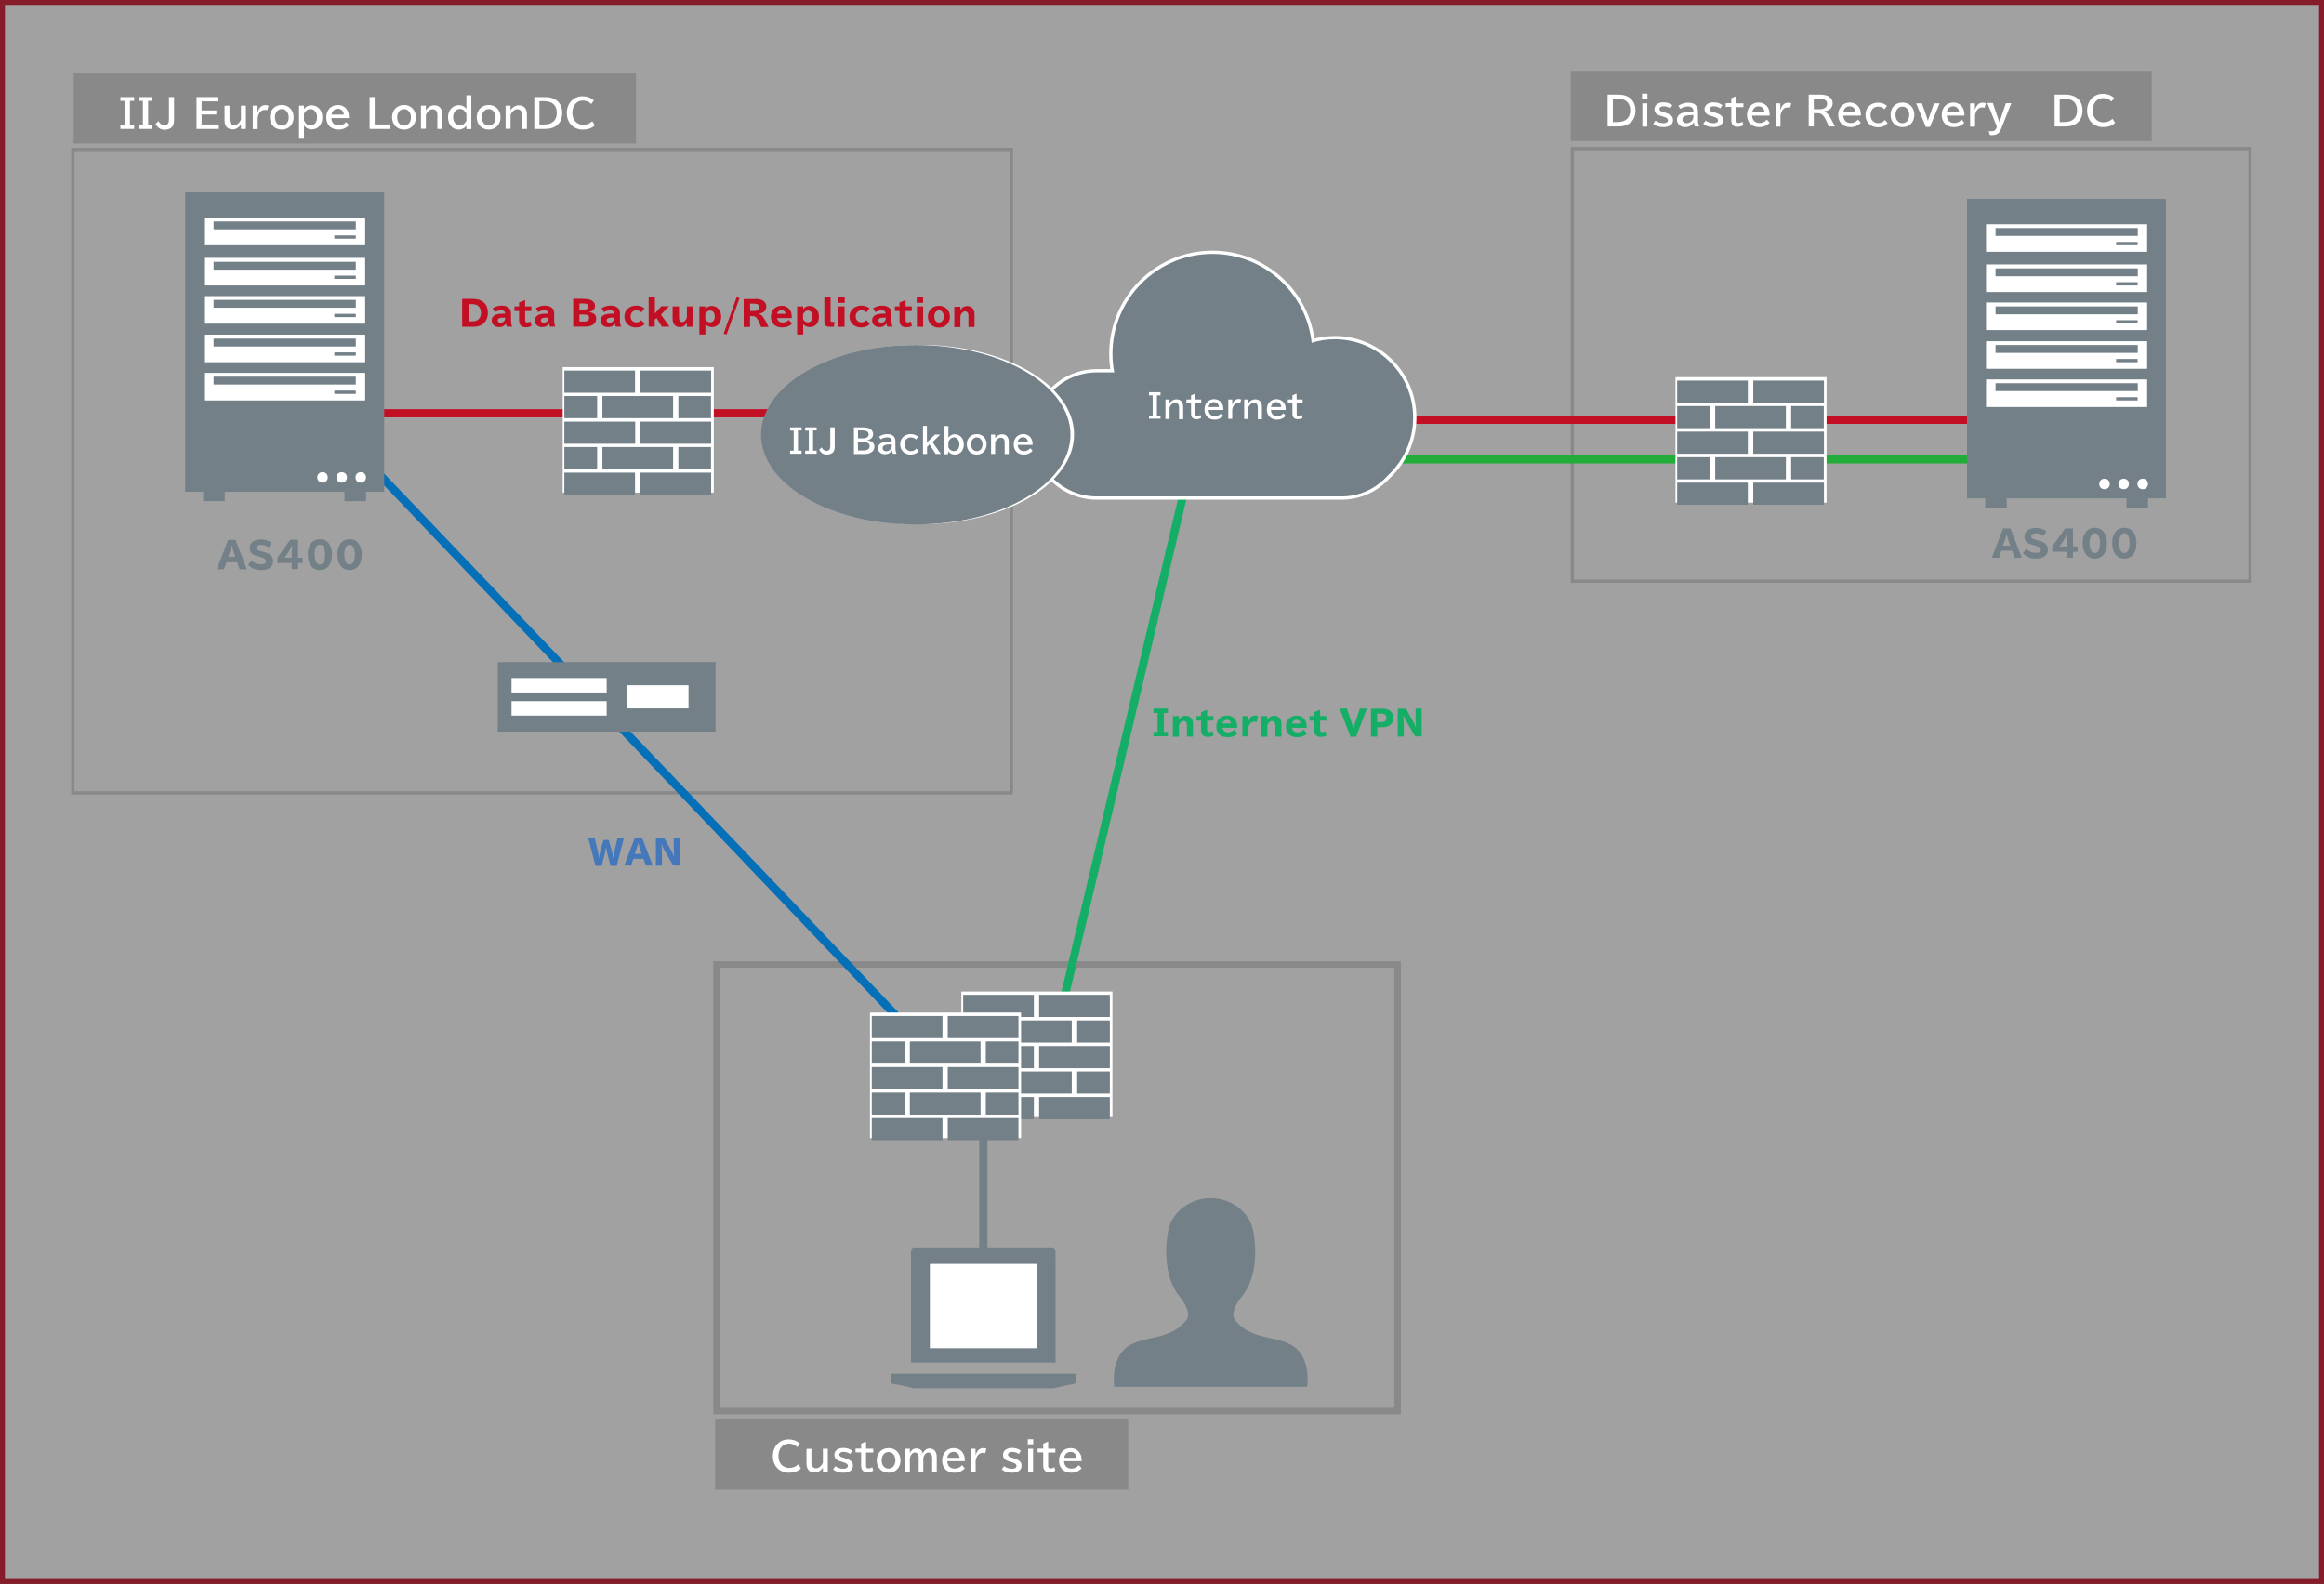 <?xml version="1.0" encoding="utf-8"?>
<!-- Generator: Adobe Illustrator 26.0.3, SVG Export Plug-In . SVG Version: 6.00 Build 0)  -->
<svg version="1.1" id="レイヤー_1" xmlns="http://www.w3.org/2000/svg" xmlns:xlink="http://www.w3.org/1999/xlink" x="0px"
	 y="0px" viewBox="0 0 1416.6 965.5" style="enable-background:new 0 0 1416.6 965.5;" xml:space="preserve">
<rect x="0" y="0" width="1416.6" height="965.5" fill="#333333" stroke="none"/>
<style type="text/css">
	.st0{opacity:0.54;}
	.st1{fill:#FFFFFF;}
	.st2{fill:#CD0821;}
	.st3{fill:#738088;}
	.st4{fill:#898989;}
	.st5{fill:none;stroke:#738088;stroke-width:5;stroke-miterlimit:10;}
	.st6{fill:none;stroke:#056FB8;stroke-width:5;stroke-miterlimit:10;}
	.st7{fill:none;stroke:#C30F23;stroke-width:5;stroke-miterlimit:10;}
	.st8{fill:none;stroke:#15AE67;stroke-width:5;stroke-miterlimit:10;}
	.st9{fill:none;stroke:#22AC39;stroke-width:5;stroke-miterlimit:10;}
	.st10{fill:#738088;stroke:#738088;stroke-miterlimit:10;}
	.st11{fill:#FFFFFF;stroke:#FFFFFF;stroke-miterlimit:10;}
	.st12{fill:#FFFFFF;stroke:#FFFFFF;stroke-width:5;}
	.st13{fill:#738088;stroke:#738088;}
	.st14{fill-rule:evenodd;clip-rule:evenodd;fill:#738088;}
	.st15{fill:#15AE67;}
	.st16{fill:#C30F23;}
	.st17{fill:#4577BB;}
</style>
<g id="Layer_3">
	<g class="st0">
		<rect x="1.5" y="1.5" class="st1" width="1413.6" height="962.5"/>
		<path class="st2" d="M1413.6,3v959.5H3V3H1413.6 M1416.6,0H0v965.5h1416.6V0L1416.6,0z"/>
	</g>
	<g>
		<path class="st3" d="M1225.5,322.1l6.9,17.9h-4.4l-1.5-4.3h-6.5l-1.5,4.3h-4.4l6.9-17.9H1225.5z M1223.9,328.3
			c-0.2-0.7-0.5-1.9-0.7-2.6h-0.1c-0.2,0.8-0.4,1.8-0.7,2.6l-1.5,4.3h4.4L1223.9,328.3z"/>
		<path class="st3" d="M1235.2,334.5c1.5,1.7,3.4,2.5,5.7,2.5c1,0,1.9-0.2,2.3-0.4c0.5-0.4,0.8-0.9,0.8-1.4c0-1.2-0.8-1.9-3.1-2.5
			l-1.6-0.5c-1.9-0.5-2.9-0.9-3.6-1.5c-1.1-0.8-1.7-2-1.7-3.5c0-3.4,2.6-5.4,7-5.4c2.3,0,4.6,0.7,6.4,2.1l-1.8,2.8
			c-1.4-1.1-2.8-1.6-4.6-1.6c-1.8,0-2.9,0.7-2.9,1.8c0,1.1,0.6,1.6,3.1,2.2l1.8,0.5c1.9,0.5,2.9,1,3.9,2s1.4,2,1.4,3.5
			c0,1.9-1.1,3.7-2.8,4.5c-1.1,0.6-2.7,0.9-4.8,0.9c-3.1,0-5.7-1.1-7.6-3.2L1235.2,334.5z"/>
		<path class="st3" d="M1263.6,322.1v11h2.8v3.2h-2.8v3.7h-3.9v-3.7h-8.7v-3.2l7.8-11H1263.6z M1259.8,329.9c0-0.9,0.1-3.2,0.2-4.3
			h-0.1c-0.6,1.3-1.5,3.1-2.1,4l-2.4,3.5h4.3L1259.8,329.9L1259.8,329.9z"/>
		<path class="st3" d="M1284.3,331.1c0,5.8-2.8,9.4-7.4,9.4s-7.4-3.6-7.4-9.4s2.8-9.4,7.4-9.4S1284.3,325.4,1284.3,331.1z
			 M1273.7,331.1c0,3.7,1.2,6,3.2,6s3.2-2.3,3.2-6s-1.2-6.1-3.2-6.1C1274.9,325.1,1273.7,327.4,1273.7,331.1z"/>
		<path class="st3" d="M1302.3,331.1c0,5.8-2.8,9.4-7.4,9.4s-7.4-3.6-7.4-9.4s2.8-9.4,7.4-9.4S1302.3,325.4,1302.3,331.1z
			 M1291.7,331.1c0,3.7,1.2,6,3.2,6s3.2-2.3,3.2-6s-1.2-6.1-3.2-6.1C1293,325.1,1291.7,327.4,1291.7,331.1z"/>
	</g>
	<g>
		<path class="st4" d="M615.5,92.1v390.2H45.4V92.1H615.5 M617.5,90.1h-2H45.4h-2v2v390.2v2h2h570.1h2v-2V92.1V90.1L617.5,90.1z"/>
	</g>
	<rect x="44.9" y="44.7" class="st4" width="342.8" height="42.8"/>
	<g>
		<path class="st4" d="M1370.5,91.6v261.7H959.4V91.6H1370.5 M1372.5,89.6h-2H959.4h-2v2v261.7v2h2h411.1h2v-2V91.6V89.6
			L1372.5,89.6z"/>
	</g>
	<g>
		<path class="st4" d="M849.9,589.9v268.2H438.8V589.9H849.9 M853.9,585.9h-4H438.8h-4v4v268.2v4h4h411.1h4v-4V589.9V585.9
			L853.9,585.9z"/>
	</g>
</g>
<g id="Layer_2">
	<line class="st5" x1="599.4" y1="686.3" x2="599.4" y2="763.3"/>
	<line class="st6" x1="179" y1="234.5" x2="557.8" y2="631.3"/>
	<line class="st7" x1="232.5" y1="251.9" x2="489" y2="251.9"/>
	<line class="st7" x1="819" y1="255.9" x2="1038.9" y2="255.9"/>
	<line class="st7" x1="1104" y1="255.9" x2="1205.9" y2="255.9"/>
	<line class="st8" x1="724.8" y1="286.5" x2="647.4" y2="613.9"/>
	<line class="st9" x1="838.8" y1="280" x2="1032.5" y2="280"/>
	<line class="st9" x1="1099.7" y1="280" x2="1201.7" y2="280"/>
</g>
<g id="Layer_1">
	<g>
		<rect x="1199.5" y="121.8" class="st10" width="120.3" height="181.5"/>
		<rect x="1210.6" y="136.7" class="st1" width="98.2" height="16.8"/>
		<rect x="1216.4" y="139" class="st3" width="86.7" height="4.8"/>
		<rect x="1289.9" y="147.5" class="st3" width="13.1" height="2"/>
		<rect x="1210.6" y="161.2" class="st1" width="98.2" height="16.8"/>
		<rect x="1216.4" y="163.6" class="st3" width="86.7" height="4.8"/>
		<rect x="1289.9" y="172" class="st3" width="13.1" height="2"/>
		<rect x="1210.6" y="184.4" class="st1" width="98.2" height="16.8"/>
		<rect x="1216.4" y="186.8" class="st3" width="86.7" height="4.8"/>
		<rect x="1289.9" y="195.2" class="st3" width="13.1" height="2"/>
		<rect x="1210.6" y="208" class="st1" width="98.2" height="16.8"/>
		<rect x="1216.4" y="210.3" class="st3" width="86.7" height="4.8"/>
		<rect x="1289.9" y="218.8" class="st3" width="13.1" height="2"/>
		<rect x="1210.6" y="231.3" class="st1" width="98.2" height="16.8"/>
		<rect x="1216.4" y="233.6" class="st3" width="86.7" height="4.8"/>
		<rect x="1289.9" y="242.1" class="st3" width="13.1" height="2"/>
		<g>
			<circle class="st11" cx="1282.8" cy="295" r="2.7"/>
			<circle class="st11" cx="1294.5" cy="295" r="2.7"/>
			<circle class="st11" cx="1306.1" cy="295" r="2.7"/>
		</g>
		<rect x="1210.6" y="303.3" class="st10" width="12.1" height="5.6"/>
		<rect x="1296.7" y="303.3" class="st10" width="12.1" height="5.6"/>
	</g>
	<g>
		<rect x="378.9" y="413.9" class="st11" width="45.6" height="22.3"/>
		<g>
			<path class="st3" d="M303.4,403.6V446h132.8v-42.4H303.4z M419.7,431.8H382v-14.1h37.7V431.8z"/>
			<rect x="311.8" y="413.3" class="st1" width="58" height="8.8"/>
			<rect x="311.8" y="427.4" class="st1" width="58" height="8.8"/>
		</g>
	</g>
	<path class="st12" d="M860.9,254.6c0-26.2-21.2-47.3-47.3-47.3c-5.1,0-9.9,0.8-14.5,2.3c-3-30.5-28.7-54.3-60.1-54.3
		c-33.3,0-60.4,27-60.4,60.4c0,4,0.4,8,1.2,11.8h-11.2c-20.6,0-37.3,16.7-37.3,37.3s16.7,37.3,37.3,37.3h149.1
		c11,0,20.8-4.8,27.6-12.3C854.9,280.9,860.9,268.5,860.9,254.6z"/>
	<path class="st13" d="M860.9,254.6c0-26.2-21.2-47.3-47.3-47.3c-5.1,0-9.9,0.8-14.5,2.3c-3-30.5-28.7-54.3-60.1-54.3
		c-33.3,0-60.4,27-60.4,60.4c0,4,0.4,8,1.2,11.8h-11.2c-20.6,0-37.3,16.7-37.3,37.3s16.7,37.3,37.3,37.3h149.1
		c11,0,20.8-4.8,27.6-12.3C854.9,280.9,860.9,268.5,860.9,254.6z"/>
	<ellipse class="st1" cx="560.4" cy="264.9" rx="94.3" ry="54.7"/>
	<ellipse class="st3" cx="558.2" cy="265" rx="94.3" ry="54.7"/>
	<g>
		<rect x="560.9" y="768.2" class="st1" width="78.7" height="56.2"/>
		<g>
			<path class="st3" d="M655.8,842.8v-5.5H542.9v5.5c0,0,0,0.9,5.4,1.4l8.6,2h85.4l8.6-2C656.3,843.6,655.8,842.8,655.8,842.8z"/>
			<path class="st3" d="M643.4,763c0-1.2-0.9-2.1-2.1-2.1h-83.9c-1.2,0-2.1,0.9-2.1,2.1v67.5h88.1V763z M631.8,821.8h-65v-51.4h65
				V821.8z"/>
		</g>
	</g>
	<path class="st14" d="M788.9,821c-10.4-7.4-26.4-3.5-36.3-16.7c0,0-3.7-4.2,4.6-14.3c8.3-10.2,9-26.4,6.9-38.9
		s-13.9-20.8-26.1-20.8c-12.3,0-24.1,8.3-26.1,20.8c-2.1,12.5-1.4,28.7,6.9,38.9c8.3,10.2,4.6,14.3,4.6,14.3
		c-9.9,13.2-25.9,9.3-36.3,16.7c-10.4,7.4-7.9,24.3-7.9,24.3H738h58.8C796.8,845.2,799.3,828.4,788.9,821z"/>
	<g>
		<rect x="586" y="604.4" class="st1" width="92.1" height="76.5"/>
		<g>
			<rect x="610.2" y="622" class="st3" width="43.1" height="13.5"/>
			<rect x="610.2" y="653.1" class="st3" width="43.1" height="13.5"/>
			<polygon class="st3" points="630.2,651.1 630.2,637.6 587.1,637.6 587.1,637.6 587.1,651.1 587.1,651.1 			"/>
			<rect x="633.4" y="637.6" class="st3" width="43.1" height="13.5"/>
			<rect x="656.6" y="622" class="st3" width="19.9" height="13.5"/>
			<rect x="633.4" y="606.4" class="st3" width="43.1" height="13.5"/>
			<rect x="587.1" y="622" class="st3" width="20" height="13.5"/>
			<rect x="587.1" y="606.4" class="st3" width="43.1" height="13.5"/>
			<rect x="587.1" y="653.1" class="st3" width="20" height="13.5"/>
			<rect x="587.1" y="668.7" class="st3" width="43.1" height="13.5"/>
			<rect x="656.6" y="653.1" class="st3" width="19.9" height="13.5"/>
			<rect x="633.4" y="668.7" class="st3" width="43.1" height="13.5"/>
		</g>
	</g>
	<g>
		<path class="st1" d="M488.6,260.5v1.9h-2.2v12.3h2.2v1.9h-7v-1.9h2.2v-12.2h-2.2v-2H488.6z"/>
		<path class="st1" d="M497.8,260.5v1.9h-2.2v12.3h2.2v1.9h-7v-1.9h2.2v-12.2h-2.2v-2H497.8z"/>
		<path class="st1" d="M508.8,260.5v11.6c0,1.6-0.3,2.7-0.9,3.5c-0.8,0.9-2.2,1.5-3.9,1.5c-2.1,0-3.6-1-4.7-2.9l1.5-1.5
			c0.6,1.3,1.8,2.1,2.9,2.1c1.7,0,2.4-0.8,2.4-2.9v-11.4H508.8z"/>
		<path class="st1" d="M526,260.5c1.3,0,2.6,0.2,3.5,0.5c1.7,0.6,2.7,2,2.7,3.6c0,2-1.2,3.2-3.4,3.7v0.1c2.7,0.4,4.2,1.7,4.2,3.9
			c0,2.8-2.4,4.5-6.3,4.5h-6.2v-16.3H526z M523,267.2h2.8c2.4,0,3.7-0.9,3.7-2.4c0-1.6-1.3-2.4-3.6-2.4H523V267.2z M523,274.6h3.3
			c1,0,1.8-0.2,2.4-0.4c0.8-0.4,1.4-1.3,1.4-2.2c0-1.1-0.4-1.7-1.6-2.2c-0.6-0.3-1.7-0.5-2.7-0.5h-2.9L523,274.6L523,274.6z"/>
		<path class="st1" d="M543.6,268.9c0-1.5-1-2.3-2.8-2.3c-1.5,0-2.7,0.4-3.9,1.2l-1.1-1.6c1.4-1,3.2-1.6,5-1.6c3.3,0,5,1.6,5,4.6
			v3.9c0,1.4,0.3,2.8,0.7,3.5h-2.2c-0.2-0.4-0.4-1.2-0.6-2h-0.1c-0.3,0.6-1,1.2-1.7,1.7c-0.7,0.4-1.6,0.6-2.6,0.6
			c-2.4,0-4.1-1.6-4.1-3.7c0-2.6,2.3-4,6.6-4h1.6v-0.3H543.6z M542.6,270.9c-3.2,0-4.6,0.7-4.6,2.3c0,1.1,0.9,1.9,2.2,1.9
			c1.8,0,3.4-1.5,3.4-3.1v-1L542.6,270.9L542.6,270.9z"/>
		<path class="st1" d="M560,274.9c-1.1,1.5-2.8,2.2-5,2.2c-3.7,0-6.3-2.6-6.3-6.3c0-3.6,2.7-6.2,6.3-6.2c1.8,0,3.4,0.5,4.6,1.6
			l-1.2,1.7c-1-0.9-2-1.3-3.3-1.3c-2.2,0-3.7,1.7-3.7,4.2c0,2.4,1.6,4.2,3.8,4.2c1.5,0,2.5-0.5,3.4-1.6L560,274.9z"/>
		<path class="st1" d="M565,259.6v10.1l4.9-4.8h3.2l-4.7,4.6l5.1,7.2h-3.2l-3.7-5.8l-1.5,1.5v4.3h-2.5v-17.1L565,259.6L565,259.6z"
			/>
		<path class="st1" d="M578.1,259.6v7.3c0.8-1.4,2.3-2.2,3.9-2.2c3.2,0,5.5,2.6,5.5,6.2c0,3.7-2.2,6.2-5.5,6.2c-1.6,0-3-0.7-4-1.9
			l-0.2,1.7h-2.1v-17.2h2.4V259.6z M578.1,272.8c0.8,1.4,2,2.2,3.3,2.2c2.1,0,3.4-1.6,3.4-4.2c0-2.5-1.4-4.2-3.4-4.2
			c-1.3,0-2.5,0.9-3.3,2.6V272.8z"/>
		<path class="st1" d="M601.4,270.8c0,3.7-2.5,6.3-6,6.3c-3.6,0-6.1-2.6-6.1-6.3c0-3.6,2.5-6.2,6.1-6.2
			C598.9,264.6,601.4,267.2,601.4,270.8z M591.9,270.8c0,2.5,1.4,4.2,3.5,4.2s3.5-1.7,3.5-4.2c0-2.4-1.5-4.2-3.5-4.2
			S591.9,268.4,591.9,270.8z"/>
		<path class="st1" d="M606.6,267.1c1-1.5,2.5-2.4,4.2-2.4c2.6,0,4.1,1.7,4.1,4.7v7.4h-2.5v-7c0-2-0.8-3-2.4-3
			c-1.4,0-2.8,1.2-3.4,2.9v7h-2.5v-11.8h2.5L606.6,267.1L606.6,267.1z"/>
		<path class="st1" d="M620.4,271.2c0.1,2.4,1.5,3.8,3.8,3.8c1.5,0,2.8-0.6,3.8-1.8l1.4,1.6c-1.4,1.5-3.1,2.3-5.3,2.3
			c-3.7,0-6.2-2.4-6.2-6.2s2.4-6.3,5.9-6.3c3.3,0,5.6,2.5,5.6,5.9v0.7H620.4z M626.6,269.5c-0.1-1.8-1.3-3-3.1-3
			c-1.6,0-2.9,1.2-3.2,3H626.6z"/>
	</g>
	<g>
		<path class="st1" d="M707.4,239.1v1.9h-2.2v12.3h2.2v1.9h-7v-1.9h2.2V241h-2.2v-1.9L707.4,239.1L707.4,239.1z"/>
		<path class="st1" d="M712.9,245.8c1-1.5,2.5-2.4,4.2-2.4c2.6,0,4.1,1.7,4.1,4.7v7.4h-2.5v-7c0-2-0.8-3-2.4-3
			c-1.4,0-2.8,1.2-3.4,2.9v7h-2.5v-11.9h2.5L712.9,245.8L712.9,245.8z"/>
		<path class="st1" d="M728.6,243.5h3.6v1.9h-3.6v6.4c0,0.6,0,1,0.1,1.2c0.2,0.4,0.6,0.6,1,0.6c0.6,0,1.4-0.2,2-0.7l0.5,1.8
			c-0.8,0.6-1.9,0.8-3.1,0.8c-2,0-3.1-1.2-3.1-3.4v-6.6h-2.8v-2h2.8V241l2.5-1.1L728.6,243.5L728.6,243.5z"/>
		<path class="st1" d="M736.7,249.9c0.1,2.4,1.5,3.8,3.8,3.8c1.5,0,2.8-0.6,3.8-1.8l1.4,1.6c-1.4,1.5-3.1,2.3-5.3,2.3
			c-3.7,0-6.2-2.4-6.2-6.2c0-3.7,2.4-6.3,5.9-6.3c3.3,0,5.6,2.5,5.6,5.9v0.7L736.7,249.9L736.7,249.9z M743,248.1
			c-0.1-1.8-1.3-3-3.1-3c-1.6,0-2.9,1.2-3.2,3H743z"/>
		<path class="st1" d="M751.1,246.8c0.7-2.4,2-3.6,3.9-3.6c0.6,0,1.1,0.1,1.6,0.3l-0.7,2.3c-0.4-0.1-0.7-0.2-1.2-0.2
			c-1.8,0-3.2,1.5-3.6,4v5.7h-2.4v-11.8h2.4V246.8L751.1,246.8z"/>
		<path class="st1" d="M760.9,245.8c1-1.5,2.5-2.4,4.2-2.4c2.6,0,4.1,1.7,4.1,4.7v7.4h-2.5v-7c0-2-0.8-3-2.4-3
			c-1.4,0-2.8,1.2-3.4,2.9v7h-2.5v-11.9h2.5L760.9,245.8L760.9,245.8z"/>
		<path class="st1" d="M774.7,249.9c0.1,2.4,1.5,3.8,3.8,3.8c1.5,0,2.8-0.6,3.8-1.8l1.4,1.6c-1.4,1.5-3.1,2.3-5.3,2.3
			c-3.7,0-6.2-2.4-6.2-6.2c0-3.7,2.4-6.3,5.9-6.3c3.3,0,5.6,2.5,5.6,5.9v0.7L774.7,249.9L774.7,249.9z M781,248.1
			c-0.1-1.8-1.3-3-3.1-3c-1.6,0-2.9,1.2-3.2,3H781z"/>
		<path class="st1" d="M790.4,243.5h3.6v1.9h-3.6v6.4c0,0.6,0,1,0.1,1.2c0.2,0.4,0.6,0.6,1,0.6c0.6,0,1.4-0.2,2-0.7l0.5,1.8
			c-0.8,0.6-1.9,0.8-3.1,0.8c-2,0-3.1-1.2-3.1-3.4v-6.6H785v-2h2.8V241l2.5-1.1L790.4,243.5L790.4,243.5z"/>
	</g>
	<g>
		<path class="st3" d="M143.6,329.1l6.9,17.9h-4.4l-1.5-4.3h-6.5l-1.5,4.3h-4.4l6.9-17.9H143.6z M142.1,335.2
			c-0.2-0.7-0.5-1.9-0.7-2.6h-0.1c-0.2,0.8-0.4,1.8-0.7,2.6l-1.5,4.3h4.4L142.1,335.2z"/>
		<path class="st3" d="M153.4,341.5c1.5,1.7,3.4,2.5,5.7,2.5c1,0,1.9-0.2,2.3-0.4c0.5-0.4,0.8-0.9,0.8-1.4c0-1.2-0.8-1.9-3.1-2.5
			l-1.6-0.5c-1.9-0.5-2.9-0.9-3.6-1.5c-1.1-0.8-1.7-2-1.7-3.5c0-3.4,2.6-5.4,7-5.4c2.3,0,4.6,0.7,6.4,2.1l-1.8,2.8
			c-1.4-1.1-2.8-1.6-4.6-1.6s-2.9,0.7-2.9,1.8c0,1.1,0.6,1.6,3.1,2.2l1.8,0.5c1.9,0.5,2.9,1,3.9,2s1.4,2,1.4,3.5
			c0,1.9-1.1,3.7-2.8,4.5c-1.1,0.6-2.7,0.9-4.8,0.9c-3.1,0-5.7-1.1-7.6-3.2L153.4,341.5z"/>
		<path class="st3" d="M181.7,329v11h2.8v3.2h-2.8v3.7h-3.9v-3.7h-8.7V340l7.8-11H181.7z M177.9,336.8c0-0.9,0.1-3.2,0.2-4.3H178
			c-0.6,1.3-1.5,3.1-2.1,4l-2.4,3.5h4.3v-3.2H177.9z"/>
		<path class="st3" d="M202.4,338.1c0,5.8-2.8,9.4-7.4,9.4s-7.4-3.6-7.4-9.4s2.8-9.4,7.4-9.4C199.6,328.7,202.4,332.3,202.4,338.1z
			 M191.8,338.1c0,3.7,1.2,6,3.2,6s3.2-2.3,3.2-6S197,332,195,332S191.8,334.3,191.8,338.1z"/>
		<path class="st3" d="M220.5,338.1c0,5.8-2.8,9.4-7.4,9.4s-7.4-3.6-7.4-9.4s2.8-9.4,7.4-9.4S220.5,332.3,220.5,338.1z M209.9,338.1
			c0,3.7,1.2,6,3.2,6s3.2-2.3,3.2-6s-1.2-6.1-3.2-6.1C211.1,332,209.9,334.3,209.9,338.1z"/>
	</g>
	<g>
		<rect x="530.3" y="617.2" class="st1" width="92.1" height="76.5"/>
		<g>
			<rect x="554.6" y="634.8" class="st3" width="43.1" height="13.5"/>
			<rect x="554.6" y="666" class="st3" width="43.1" height="13.5"/>
			<polygon class="st3" points="574.5,663.9 574.5,650.4 531.4,650.4 531.4,650.4 531.4,663.9 531.4,663.9 			"/>
			<rect x="577.7" y="650.4" class="st3" width="43.1" height="13.5"/>
			<rect x="600.9" y="634.8" class="st3" width="19.9" height="13.5"/>
			<rect x="577.7" y="619.3" class="st3" width="43.1" height="13.5"/>
			<rect x="531.4" y="634.8" class="st3" width="20" height="13.5"/>
			<rect x="531.4" y="619.3" class="st3" width="43.1" height="13.5"/>
			<rect x="531.4" y="666" class="st3" width="20" height="13.5"/>
			<rect x="531.4" y="681.5" class="st3" width="43.1" height="13.5"/>
			<rect x="600.9" y="666" class="st3" width="19.9" height="13.5"/>
			<rect x="577.7" y="681.5" class="st3" width="43.1" height="13.5"/>
		</g>
	</g>
	<g>
		<rect x="343" y="223.8" class="st1" width="92.1" height="76.5"/>
		<g>
			<rect x="367.2" y="241.4" class="st3" width="43.1" height="13.5"/>
			<rect x="367.2" y="272.5" class="st3" width="43.1" height="13.5"/>
			<polygon class="st3" points="387.2,270.5 387.2,257 344,257 344,257 344,270.5 344,270.5 			"/>
			<rect x="390.4" y="257" class="st3" width="43.1" height="13.5"/>
			<rect x="413.5" y="241.4" class="st3" width="19.9" height="13.5"/>
			<rect x="390.4" y="225.9" class="st3" width="43.1" height="13.5"/>
			<rect x="344" y="241.4" class="st3" width="20" height="13.5"/>
			<rect x="344" y="225.9" class="st3" width="43.1" height="13.5"/>
			<rect x="344" y="272.5" class="st3" width="20" height="13.5"/>
			<rect x="344" y="288.1" class="st3" width="43.1" height="13.5"/>
			<rect x="413.5" y="272.5" class="st3" width="19.9" height="13.5"/>
			<rect x="390.4" y="288.1" class="st3" width="43.1" height="13.5"/>
		</g>
	</g>
	<g>
		<rect x="1021.3" y="229.9" class="st1" width="92.1" height="76.5"/>
		<g>
			<rect x="1045.5" y="247.5" class="st3" width="43.1" height="13.5"/>
			<rect x="1045.5" y="278.7" class="st3" width="43.1" height="13.5"/>
			<polygon class="st3" points="1065.4,276.6 1065.4,263.1 1022.3,263.1 1022.3,263.1 1022.3,276.6 1022.3,276.6 			"/>
			<rect x="1068.7" y="263.1" class="st3" width="43.1" height="13.5"/>
			<rect x="1091.8" y="247.5" class="st3" width="19.9" height="13.5"/>
			<rect x="1068.7" y="232" class="st3" width="43.1" height="13.5"/>
			<rect x="1022.3" y="247.5" class="st3" width="20" height="13.5"/>
			<rect x="1022.3" y="232" class="st3" width="43.1" height="13.5"/>
			<rect x="1022.3" y="278.7" class="st3" width="20" height="13.5"/>
			<rect x="1022.3" y="294.2" class="st3" width="43.1" height="13.5"/>
			<rect x="1091.8" y="278.7" class="st3" width="19.9" height="13.5"/>
			<rect x="1068.7" y="294.2" class="st3" width="43.1" height="13.5"/>
		</g>
	</g>
	<g>
		<path class="st1" d="M81.8,59.2v2.3h-2.6v14.8h2.6v2.3h-8.4v-2.3H76V61.5h-2.6v-2.3H81.8z"/>
		<path class="st1" d="M92.9,59.2v2.3h-2.6v14.8h2.6v2.3h-8.4v-2.3h2.6V61.5h-2.6v-2.3H92.9z"/>
		<path class="st1" d="M106.1,59.2v13.9c0,1.9-0.4,3.3-1.1,4.2c-1,1.1-2.6,1.8-4.6,1.8c-2.5,0-4.3-1.2-5.6-3.5l1.8-1.8
			c0.7,1.5,2.1,2.5,3.5,2.5c2.1,0,2.9-1,2.9-3.5V59.2H106.1z"/>
		<path class="st1" d="M133.1,59.2v2.6h-10.2v5.5h9v2.5h-9v6.1h10.5v2.7h-13.6V59.2H133.1z"/>
		<path class="st1" d="M139.9,64.4v8.3c0,2.3,1,3.6,2.8,3.6s3.4-1.4,4.2-3.5v-8.4h3v14.2h-3v-2.7c-1.3,1.9-3.1,3-5,3
			c-3.3,0-5-2-5-5.6v-8.8L139.9,64.4L139.9,64.4z"/>
		<path class="st1" d="M157.1,68.4c0.9-2.9,2.4-4.3,4.7-4.3c0.8,0,1.3,0.1,1.9,0.4l-0.8,2.7c-0.5-0.2-0.9-0.2-1.5-0.2
			c-2.2,0-3.8,1.8-4.3,4.8v6.9h-3V64.4h2.9v4H157.1z"/>
		<path class="st1" d="M179,71.5c0,4.5-3,7.5-7.2,7.5c-4.3,0-7.3-3.1-7.3-7.5s3-7.5,7.3-7.5C176,64,179,67.1,179,71.5z M167.6,71.5
			c0,3,1.7,5.1,4.2,5.1s4.2-2.1,4.2-5.1c0-2.9-1.8-5-4.2-5S167.6,68.6,167.6,71.5z"/>
		<path class="st1" d="M185.3,66.6c1-1.6,2.7-2.4,4.6-2.4c3.9,0,6.6,3,6.6,7.4s-2.6,7.3-6.6,7.3c-1.8,0-3.6-0.9-4.6-2.4V84h-3V64.4
			h3V66.6z M185.3,73.5c0.9,1.9,2.3,3,3.9,3c2.5,0,4.1-2,4.1-5s-1.7-5-4.1-5c-1.6,0-3,1-3.9,2.8V73.5z"/>
		<path class="st1" d="M202,72c0.1,2.8,1.8,4.5,4.5,4.5c1.8,0,3.3-0.7,4.5-2.1l1.7,1.9c-1.7,1.8-3.7,2.7-6.4,2.7
			c-4.5,0-7.4-2.9-7.4-7.4s2.9-7.6,7.1-7.6c3.9,0,6.7,3,6.7,7.1V72H202z M209.6,69.9c-0.2-2.2-1.6-3.6-3.7-3.6
			c-1.9,0-3.5,1.4-3.8,3.6H209.6z"/>
		<path class="st1" d="M228.4,59.2v16.7h9.3v2.7h-12.4V59.2H228.4z"/>
		<path class="st1" d="M253.5,71.5c0,4.5-3,7.5-7.2,7.5c-4.3,0-7.3-3.1-7.3-7.5s3-7.5,7.3-7.5C250.5,64,253.5,67.1,253.5,71.5z
			 M242.1,71.5c0,3,1.7,5.1,4.2,5.1s4.2-2.1,4.2-5.1c0-2.9-1.8-5-4.2-5S242.1,68.6,242.1,71.5z"/>
		<path class="st1" d="M259.7,67.1c1.2-1.8,3-2.9,5-2.9c3.1,0,4.9,2,4.9,5.6v8.8h-3v-8.4c0-2.4-1-3.6-2.9-3.6
			c-1.6,0-3.3,1.4-4.1,3.5v8.4h-3V64.4h3v2.7H259.7z"/>
		<path class="st1" d="M287.3,58.1v20.6h-3v-2.2c-0.9,1.5-2.7,2.5-4.6,2.5c-3.9,0-6.6-3-6.6-7.5c0-4.3,2.8-7.4,6.7-7.4
			c1.8,0,3.5,0.9,4.5,2.3v-8.3C284.3,58.1,287.3,58.1,287.3,58.1z M284.3,69.4c-0.9-1.9-2.3-3-3.9-3c-2.4,0-4.2,2.1-4.2,5
			c0,3,1.7,5,4.2,5c1.6,0,3-1,3.9-2.8V69.4z"/>
		<path class="st1" d="M305.1,71.5c0,4.5-3,7.5-7.2,7.5c-4.3,0-7.3-3.1-7.3-7.5s3-7.5,7.3-7.5C302.1,64,305.1,67.1,305.1,71.5z
			 M293.7,71.5c0,3,1.7,5.1,4.2,5.1s4.2-2.1,4.2-5.1c0-2.9-1.8-5-4.2-5S293.7,68.6,293.7,71.5z"/>
		<path class="st1" d="M311.3,67.1c1.2-1.8,3-2.9,5-2.9c3.1,0,4.9,2,4.9,5.6v8.8h-3v-8.4c0-2.4-1-3.6-2.9-3.6
			c-1.6,0-3.3,1.4-4.1,3.5v8.4h-3V64.4h3v2.7H311.3z"/>
		<path class="st1" d="M332.3,59.2c6.5,0,10.4,3.6,10.4,9.7c0,3.7-1.5,6.6-4.2,8.2c-1.7,1-3.7,1.5-6.4,1.5h-6.4V59.2H332.3z
			 M328.8,75.9h2.9c4.9,0,7.7-2.5,7.7-7.1s-2.7-7.1-7.6-7.1h-3V75.9z"/>
		<path class="st1" d="M362.6,76.4c-1.9,1.8-4.3,2.6-7.3,2.6c-5.8,0-9.8-4.1-9.8-10.1c0-5.9,4-10.2,9.6-10.2c2.7,0,4.9,0.8,6.9,2.5
			l-1.6,2.2c-1.5-1.5-3.1-2.1-5.2-2.1c-3.7,0-6.3,3.1-6.3,7.5c0,1.9,0.5,3.6,1.4,4.8c1.2,1.6,3.1,2.5,5,2.5c2.3,0,4.2-0.7,5.7-2.2
			L362.6,76.4z"/>
	</g>
	<g>
		<path class="st15" d="M711.9,431.9v2.7h-2.5v11.5h2.5v2.7h-8.8v-2.7h2.5v-11.5h-2.5v-2.7H711.9z"/>
		<path class="st15" d="M718.6,438.9c0.8-1.7,2.3-2.6,4.2-2.6c1.3,0,2.3,0.4,3.2,1.3c0.8,0.9,1.2,2.1,1.2,3.8v7.6h-3.7v-6.9
			c0-1.6-0.8-2.6-2-2.6c-1.3,0-2.5,1.2-2.9,3v6.6h-3.7v-12.6h3.7V438.9z"/>
		<path class="st15" d="M735.8,436.5h3.8v2.8h-3.8v5.2c0,0.7,0.1,1.1,0.2,1.3c0.2,0.3,0.7,0.5,1.1,0.5c0.6,0,1.4-0.3,1.9-0.6
			l0.7,2.6c-0.9,0.6-2.1,0.9-3.6,0.9c-2.5,0-4-1.5-4-4.1v-5.8h-2.8v-2.8h2.8v-2.4l3.7-1.5L735.8,436.5L735.8,436.5z"/>
		<path class="st15" d="M745.2,443.6c0.1,1.6,1.5,2.8,3.3,2.8c1.5,0,2.8-0.6,3.8-1.6l2,2.3c-1.6,1.6-3.5,2.3-6.2,2.3
			c-4.1,0-6.7-2.6-6.7-6.5c0-4,2.7-6.7,6.6-6.7c3.6,0,6.1,2.6,6.1,6.4v1.1L745.2,443.6L745.2,443.6z M750.3,441
			c-0.1-1.4-1-2.2-2.5-2.2c-1.3,0-2.4,0.9-2.6,2.2H750.3z"/>
		<path class="st15" d="M760.8,440.2c0.7-2.8,2-4,4.3-4c0.7,0,1.2,0.1,1.8,0.4l-0.9,3.5c-0.4-0.1-0.8-0.2-1.2-0.2
			c-2.1,0-3.8,1.7-3.8,3.9v5.1h-3.7v-12.4h3.6L760.8,440.2L760.8,440.2z"/>
		<path class="st15" d="M772.5,438.9c0.8-1.7,2.3-2.6,4.2-2.6c1.3,0,2.3,0.4,3.2,1.3c0.8,0.9,1.2,2.1,1.2,3.8v7.6h-3.7v-6.9
			c0-1.6-0.8-2.6-2-2.6c-1.3,0-2.5,1.2-2.9,3v6.6h-3.7v-12.6h3.7V438.9z"/>
		<path class="st15" d="M787.6,443.6c0.1,1.6,1.5,2.8,3.3,2.8c1.5,0,2.8-0.6,3.8-1.6l2,2.3c-1.6,1.6-3.5,2.3-6.2,2.3
			c-4.1,0-6.7-2.6-6.7-6.5c0-4,2.7-6.7,6.6-6.7c3.6,0,6.1,2.6,6.1,6.4v1.1L787.6,443.6L787.6,443.6z M792.7,441
			c-0.1-1.4-1-2.2-2.5-2.2c-1.3,0-2.4,0.9-2.6,2.2H792.7z"/>
		<path class="st15" d="M804.7,436.5h3.8v2.8h-3.8v5.2c0,0.7,0.1,1.1,0.2,1.3c0.2,0.3,0.7,0.5,1.1,0.5c0.6,0,1.4-0.3,1.9-0.6
			l0.7,2.6c-0.9,0.6-2.1,0.9-3.6,0.9c-2.5,0-4-1.5-4-4.1v-5.8h-2.8v-2.8h2.8v-2.4l3.7-1.5L804.7,436.5L804.7,436.5z"/>
		<path class="st15" d="M821,431.9l3,8.8c0.4,1.3,0.7,2.4,0.9,3.5h0.1c0.2-1,0.6-2.4,0.9-3.5l3-8.8h4.3l-6.6,17.2h-3.4l-6.6-17.2
			H821z"/>
		<path class="st15" d="M842,431.9c1.6,0,3,0.2,4.1,0.7c2,0.8,3.2,2.6,3.2,4.8c0,2.3-0.9,4-2.6,5c-1.1,0.6-2.6,0.9-4.8,0.9h-2.4v5.7
			h-3.8v-17h6.3V431.9z M839.5,440.2h2.1c1.4,0,2.2-0.2,2.7-0.6s0.8-1.2,0.8-2.1c0-1-0.4-1.7-1.2-2.1c-0.5-0.2-1.2-0.4-2.1-0.4h-2.4
			v5.2H839.5z"/>
		<path class="st15" d="M857,431.9l4.2,7.6c0.8,1.4,1.4,2.7,1.8,3.9h0.1c-0.1-1.4-0.2-3.9-0.2-5.5v-6h3.7v17h-4l-5.1-8.7
			c-0.7-1.2-1.6-3-2-4.2h-0.1c0.2,1.9,0.3,4.1,0.3,6v7H852v-17L857,431.9L857,431.9z"/>
	</g>
	<g>
		<path class="st16" d="M288.4,182.2c5.6,0,9,3.2,9,8.5c0,3.1-1.3,5.7-3.6,7.2c-1.4,0.9-3.2,1.3-5.5,1.3h-6.6v-17H288.4z
			 M285.6,195.9h1.9c1.6,0,2.7-0.3,3.6-0.8c1.4-0.9,2.1-2.4,2.1-4.4s-0.8-3.6-2.1-4.5c-0.8-0.5-1.9-0.8-3.5-0.8h-2V195.9z"/>
		<path class="st16" d="M307.9,191c0-1.1-0.9-1.8-2.2-1.8c-1.6,0-2.9,0.4-4,1.1l-1.4-2.4c1.7-1.1,3.6-1.6,5.6-1.6
			c2.1,0,3.8,0.7,4.7,1.8c0.7,0.8,0.9,1.9,0.9,3.5v3.8c0,1.5,0.3,2.9,0.7,3.7H309c-0.2-0.4-0.5-1.1-0.6-1.8h-0.1
			c-0.3,0.6-0.9,1.1-1.5,1.5c-0.7,0.4-1.6,0.6-2.6,0.6c-2.6,0-4.5-1.7-4.5-4c0-2.8,2.2-4.2,6.6-4.2h1.7V191H307.9z M307.3,193.6
			c-2.9,0-3.9,0.5-3.9,1.7c0,0.9,0.7,1.4,1.8,1.4c1.5,0,2.7-1.2,2.7-2.6v-0.5L307.3,193.6L307.3,193.6z"/>
		<path class="st16" d="M320.1,186.8h3.8v2.8h-3.8v5.2c0,0.7,0.1,1.1,0.2,1.3c0.2,0.3,0.7,0.5,1.1,0.5c0.6,0,1.4-0.3,1.9-0.6
			l0.7,2.6c-0.9,0.6-2.1,0.9-3.6,0.9c-2.5,0-4-1.5-4-4.1v-5.8h-2.8v-2.8h2.8v-2.4l3.7-1.5L320.1,186.8L320.1,186.8z"/>
		<path class="st16" d="M334.2,191c0-1.1-0.9-1.8-2.2-1.8c-1.6,0-2.9,0.4-4,1.1l-1.4-2.4c1.7-1.1,3.6-1.6,5.6-1.6
			c2.1,0,3.8,0.7,4.7,1.8c0.7,0.8,0.9,1.9,0.9,3.5v3.8c0,1.5,0.3,2.9,0.7,3.7h-3.2c-0.2-0.4-0.5-1.1-0.6-1.8h-0.1
			c-0.3,0.6-0.9,1.1-1.5,1.5c-0.7,0.4-1.6,0.6-2.6,0.6c-2.6,0-4.5-1.7-4.5-4c0-2.8,2.2-4.2,6.6-4.2h1.7V191H334.2z M333.6,193.6
			c-2.9,0-3.9,0.5-3.9,1.7c0,0.9,0.7,1.4,1.8,1.4c1.5,0,2.7-1.2,2.7-2.6v-0.5L333.6,193.6L333.6,193.6z"/>
		<path class="st16" d="M355.9,182.2c1.5,0,2.9,0.2,3.8,0.5c1.8,0.7,3,2.1,3,3.7c0,2.1-1.4,3.5-3.7,3.8v0.1c1.5,0.1,2.5,0.5,3.4,1.3
			c0.8,0.7,1,1.4,1,2.8c0,3-2.6,4.7-6.8,4.7h-7.2v-17L355.9,182.2L355.9,182.2z M353.2,188.8h2.3c2,0,3.1-0.7,3.1-1.9
			c0-1.3-1-1.9-3-1.9h-2.4V188.8z M353.2,196h2.8c0.9,0,1.6-0.1,2-0.4c0.7-0.4,1.1-1,1.1-1.8c0-1.5-1.1-2.1-3.5-2.1h-2.4V196z"/>
		<path class="st16" d="M374.3,191c0-1.1-0.9-1.8-2.2-1.8c-1.6,0-2.9,0.4-4,1.1l-1.4-2.4c1.7-1.1,3.6-1.6,5.6-1.6
			c2.1,0,3.8,0.7,4.7,1.8c0.7,0.8,0.9,1.9,0.9,3.5v3.8c0,1.5,0.3,2.9,0.7,3.7h-3.2c-0.2-0.4-0.5-1.1-0.6-1.8h-0.1
			c-0.3,0.6-0.9,1.1-1.5,1.5c-0.7,0.4-1.6,0.6-2.6,0.6c-2.6,0-4.5-1.7-4.5-4c0-2.8,2.2-4.2,6.6-4.2h1.7V191H374.3z M373.7,193.6
			c-2.9,0-3.9,0.5-3.9,1.7c0,0.9,0.7,1.4,1.8,1.4c1.5,0,2.7-1.2,2.7-2.6v-0.5L373.7,193.6L373.7,193.6z"/>
		<path class="st16" d="M393,197.4c-1.1,1.4-2.9,2.2-5.4,2.2c-4.1,0-7-2.8-7-6.7c0-3.8,3.1-6.6,7.2-6.6c2,0,3.8,0.6,5,1.7l-1.8,2.4
			c-0.9-0.8-1.9-1.2-3.2-1.2c-2,0-3.4,1.5-3.4,3.7c0,2.1,1.4,3.6,3.4,3.6c1.3,0,2.2-0.4,3.1-1.3L393,197.4z"/>
		<path class="st16" d="M399.2,181.2v9.9l3.9-4.4h4.7l-4.9,5.1l5.2,7.3h-4.7l-3.2-5.3l-1.1,1.1v4.2h-3.7v-18L399.2,181.2
			L399.2,181.2z"/>
		<path class="st16" d="M413.9,186.8v6.9c0,1.7,0.7,2.6,1.9,2.6c1.4,0,2.5-1.2,2.9-3v-6.5h3.8v12.4h-3.8v-2.4
			c-1,1.7-2.4,2.6-4.2,2.6c-2.9,0-4.5-1.8-4.5-5.1v-7.5H413.9z"/>
		<path class="st16" d="M429.9,188.7c0.8-1.4,2.2-2.2,4-2.2c3.3,0,5.7,2.7,5.7,6.5c0,3.9-2.2,6.4-5.8,6.4c-1.4,0-2.9-0.7-3.8-1.8
			v6.3h-3.7v-17.1h3.7v1.9H429.9z M429.9,194.5c0.6,1.3,1.7,2,2.9,2c1.8,0,2.9-1.4,2.9-3.6c0-2.2-1.1-3.6-2.9-3.6
			c-1.2,0-2.2,0.8-2.9,2.3V194.5z"/>
		<path class="st16" d="M450.8,181.7l-7.9,22.2l-1.8-0.5l7.9-22.2L450.8,181.7z"/>
		<path class="st16" d="M460.5,182.2c1.7,0,3.1,0.3,4.1,0.8c1.6,0.8,2.5,2.2,2.5,3.9c0,2.4-1.6,3.9-4.5,4.3v0.1c1.8,0.5,3,2,5.9,8
			h-4.6c-2.2-5.6-3-6.5-5.2-6.6h-1.5v6.6h-3.9v-17h7.2V182.2z M457.3,189.6h2.2c2.2,0,3.4-0.8,3.4-2.4c0-1.3-1.2-2.1-3.3-2.1h-2.4
			L457.3,189.6L457.3,189.6z"/>
		<path class="st16" d="M473.7,193.8c0.1,1.6,1.5,2.8,3.3,2.8c1.5,0,2.8-0.6,3.8-1.6l2,2.3c-1.6,1.6-3.5,2.3-6.2,2.3
			c-4.1,0-6.7-2.6-6.7-6.5c0-4,2.7-6.7,6.6-6.7c3.6,0,6.1,2.6,6.1,6.4v1.1h-8.9V193.8z M478.8,191.3c-0.1-1.4-1-2.2-2.5-2.2
			c-1.3,0-2.4,0.9-2.6,2.2H478.8z"/>
		<path class="st16" d="M489.5,188.7c0.8-1.4,2.2-2.2,4-2.2c3.3,0,5.7,2.7,5.7,6.5c0,3.9-2.2,6.4-5.8,6.4c-1.4,0-2.9-0.7-3.8-1.8
			v6.3h-3.7v-17.1h3.7v1.9H489.5z M489.5,194.5c0.6,1.3,1.7,2,2.9,2c1.8,0,2.9-1.4,2.9-3.6c0-2.2-1.1-3.6-2.9-3.6
			c-1.2,0-2.2,0.8-2.9,2.3V194.5z"/>
		<path class="st16" d="M502.5,181.2h3.8v14.4c0,0.4,0.2,0.6,0.6,0.6h1.8l-0.4,3h-2.9c-1.9,0-2.9-1-2.9-2.9L502.5,181.2L502.5,181.2
			z"/>
		<path class="st16" d="M514.9,181.2v3.4H511v-3.4H514.9z M514.8,186.8v12.4H511v-12.4H514.8z"/>
		<path class="st16" d="M530.2,197.4c-1.1,1.4-2.9,2.2-5.4,2.2c-4.1,0-7-2.8-7-6.7c0-3.8,3.1-6.6,7.2-6.6c2,0,3.8,0.6,5,1.7
			l-1.8,2.4c-0.9-0.8-1.9-1.2-3.2-1.2c-2,0-3.4,1.5-3.4,3.7c0,2.1,1.4,3.6,3.4,3.6c1.3,0,2.2-0.4,3.1-1.3L530.2,197.4z"/>
		<path class="st16" d="M539.8,191c0-1.1-0.9-1.8-2.2-1.8c-1.6,0-2.9,0.4-4,1.1l-1.4-2.4c1.7-1.1,3.6-1.6,5.6-1.6
			c2.1,0,3.8,0.7,4.7,1.8c0.7,0.8,0.9,1.9,0.9,3.5v3.8c0,1.5,0.3,2.9,0.7,3.7h-3.2c-0.2-0.4-0.5-1.1-0.6-1.8h-0.1
			c-0.3,0.6-0.9,1.1-1.5,1.5c-0.7,0.4-1.6,0.6-2.6,0.6c-2.6,0-4.5-1.7-4.5-4c0-2.8,2.2-4.2,6.6-4.2h1.7V191H539.8z M539.3,193.6
			c-2.9,0-3.9,0.5-3.9,1.7c0,0.9,0.7,1.4,1.8,1.4c1.5,0,2.7-1.2,2.7-2.6v-0.5L539.3,193.6L539.3,193.6z"/>
		<path class="st16" d="M552,186.8h3.8v2.8H552v5.2c0,0.7,0.1,1.1,0.2,1.3c0.2,0.3,0.7,0.5,1.1,0.5c0.6,0,1.4-0.3,1.9-0.6l0.7,2.6
			c-0.9,0.6-2.1,0.9-3.6,0.9c-2.5,0-4-1.5-4-4.1v-5.8h-2.8v-2.8h2.8v-2.4l3.7-1.5L552,186.8L552,186.8z"/>
		<path class="st16" d="M562.7,181.2v3.4h-3.9v-3.4H562.7z M562.7,186.8v12.4h-3.8v-12.4H562.7z"/>
		<path class="st16" d="M579,193c0,4-2.7,6.7-6.7,6.7s-6.7-2.7-6.7-6.7c0-3.9,2.8-6.6,6.7-6.6S579,189.1,579,193z M569.5,192.9
			c0,2.2,1.1,3.7,2.9,3.7c1.7,0,2.9-1.5,2.9-3.7c0-2.1-1.2-3.7-2.9-3.7S569.5,190.8,569.5,192.9z"/>
		<path class="st16" d="M585.4,189.2c0.8-1.7,2.3-2.6,4.2-2.6c1.3,0,2.3,0.4,3.2,1.3c0.8,0.9,1.2,2.1,1.2,3.8v7.6h-3.7v-6.9
			c0-1.6-0.8-2.6-2-2.6c-1.3,0-2.5,1.2-2.9,3v6.6h-3.7V187h3.7V189.2z"/>
	</g>
	<g>
		<path class="st17" d="M375.9,527.8h-3.7l-2.1-7.9c-0.3-1-0.5-2.5-0.6-3.4h-0.1c-0.1,1-0.4,2.3-0.6,3.4l-2.1,7.9H363l-4.5-17.2h3.9
			l2,8.2c0.3,1.1,0.5,2.5,0.7,4.2h0.1c0.2-1.9,0.5-3.4,0.7-4.2l2-6.8h3.1l2,6.8c0.3,0.9,0.5,2.1,0.7,4.2h0.1
			c0.2-1.7,0.5-3.2,0.7-4.2l2-8.2h3.9L375.9,527.8z"/>
		<path class="st17" d="M391.3,510.5l6.6,17.1h-4.2l-1.4-4.1h-6.2l-1.4,4.1h-4.2l6.6-17.1H391.3z M389.8,516.4
			c-0.2-0.7-0.5-1.8-0.7-2.5H389c-0.1,0.8-0.4,1.8-0.7,2.5l-1.4,4.1h4.2L389.8,516.4z"/>
		<path class="st17" d="M404.8,510.6l4.2,7.6c0.8,1.4,1.4,2.7,1.8,3.9h0.1c-0.1-1.4-0.2-3.9-0.2-5.5v-6h3.7v17h-4l-5.1-8.7
			c-0.7-1.2-1.6-3-2-4.2h-0.1c0.2,1.9,0.3,4.1,0.3,6v7h-3.7v-17L404.8,510.6L404.8,510.6z"/>
	</g>
	<g>
		<rect x="113.4" y="117.8" class="st10" width="120.3" height="181.5"/>
		<rect x="124.4" y="132.7" class="st1" width="98.2" height="16.8"/>
		<rect x="130.2" y="135" class="st3" width="86.7" height="4.8"/>
		<rect x="203.8" y="143.5" class="st3" width="13.1" height="2"/>
		<rect x="124.4" y="157.2" class="st1" width="98.2" height="16.8"/>
		<rect x="130.2" y="159.6" class="st3" width="86.7" height="4.8"/>
		<rect x="203.8" y="168" class="st3" width="13.1" height="2"/>
		<rect x="124.4" y="180.5" class="st1" width="98.2" height="16.8"/>
		<rect x="130.2" y="182.8" class="st3" width="86.7" height="4.8"/>
		<rect x="203.8" y="191.3" class="st3" width="13.1" height="2"/>
		<rect x="124.4" y="204" class="st1" width="98.2" height="16.8"/>
		<rect x="130.2" y="206.4" class="st3" width="86.7" height="4.8"/>
		<rect x="203.8" y="214.8" class="st3" width="13.1" height="2"/>
		<rect x="124.4" y="227.3" class="st1" width="98.2" height="16.8"/>
		<rect x="130.2" y="229.6" class="st3" width="86.7" height="4.8"/>
		<rect x="203.8" y="238.1" class="st3" width="13.1" height="2"/>
		<g>
			<circle class="st11" cx="196.6" cy="291" r="2.7"/>
			<circle class="st11" cx="208.3" cy="291" r="2.7"/>
			<circle class="st11" cx="219.9" cy="291" r="2.7"/>
		</g>
		<rect x="124.4" y="299.4" class="st10" width="12.1" height="5.6"/>
		<rect x="210.5" y="299.4" class="st10" width="12.1" height="5.6"/>
	</g>
	<rect x="957.4" y="43.2" class="st4" width="354.2" height="42.8"/>
	<g>
		<path class="st1" d="M986.5,57.7c6.5,0,10.4,3.6,10.4,9.7c0,3.7-1.5,6.6-4.2,8.2c-1.7,1-3.7,1.5-6.4,1.5h-6.4V57.7H986.5z
			 M983.1,74.4h2.9c4.9,0,7.7-2.5,7.7-7.1s-2.7-7.1-7.6-7.1h-3V74.4z"/>
		<path class="st1" d="M1004.2,57.1v3.1h-3.3v-3.1H1004.2z M1004.1,63v14.2h-3V63H1004.1z"/>
		<path class="st1" d="M1009.1,73.5c1.5,1.1,3.1,1.6,4.8,1.6c1.8,0,2.8-0.6,2.8-1.8c0-1-0.8-1.6-2.9-2.2l-1.2-0.4
			c-3-0.8-4.1-2-4.1-4.2c0-2.4,2.2-4.1,5.3-4.1c2.3,0,3.9,0.5,5.6,1.7l-1.3,2c-1.2-0.9-2.6-1.3-4.2-1.3c-1.4,0-2.4,0.7-2.4,1.7
			c0,0.5,0.3,0.9,0.7,1.2c0.3,0.2,0.6,0.3,1.6,0.6l0.4,0.1l1.4,0.5c3,1,4.2,2.2,4.2,4.3c0,2.7-2.2,4.3-5.9,4.3c-2.5,0-4.5-0.6-6.2-2
			L1009.1,73.5z"/>
		<path class="st1" d="M1032.2,67.7c0-1.8-1.2-2.8-3.3-2.8c-1.8,0-3.3,0.5-4.6,1.5l-1.3-1.9c1.7-1.2,3.9-1.9,6-1.9c4,0,6,1.9,6,5.6
			v4.7c0,1.7,0.3,3.3,0.8,4.2h-2.7c-0.2-0.4-0.5-1.5-0.7-2.4h-0.1c-0.4,0.7-1.2,1.5-2,2s-1.9,0.8-3.2,0.8c-2.8,0-4.9-1.9-4.9-4.5
			c0-3.1,2.7-4.8,7.9-4.8h2L1032.2,67.7L1032.2,67.7z M1031,70.2c-3.8,0-5.5,0.8-5.5,2.7c0,1.3,1.1,2.2,2.6,2.2
			c2.2,0,4.1-1.8,4.1-3.8v-1.2h-1.2V70.2z"/>
		<path class="st1" d="M1039.6,73.5c1.5,1.1,3.1,1.6,4.8,1.6c1.8,0,2.8-0.6,2.8-1.8c0-1-0.8-1.6-2.9-2.2l-1.2-0.4
			c-3-0.8-4.1-2-4.1-4.2c0-2.4,2.2-4.1,5.3-4.1c2.3,0,3.9,0.5,5.6,1.7l-1.3,2c-1.2-0.9-2.6-1.3-4.2-1.3c-1.4,0-2.4,0.7-2.4,1.7
			c0,0.5,0.3,0.9,0.7,1.2c0.3,0.2,0.6,0.3,1.6,0.6l0.4,0.1l1.4,0.5c3,1,4.2,2.2,4.2,4.3c0,2.7-2.2,4.3-5.9,4.3c-2.5,0-4.5-0.6-6.2-2
			L1039.6,73.5z"/>
		<path class="st1" d="M1058.3,63h4.4v2.3h-4.4v7.6c0,0.8,0,1.2,0.2,1.4c0.2,0.5,0.7,0.7,1.2,0.7c0.8,0,1.7-0.3,2.4-0.8l0.6,2.1
			c-1,0.7-2.3,1-3.7,1c-2.4,0-3.7-1.4-3.7-4.1v-8h-3.4v-2.3h3.4v-3l3-1.3V63z"/>
		<path class="st1" d="M1068,70.5c0.1,2.8,1.8,4.5,4.5,4.5c1.8,0,3.3-0.7,4.5-2.1l1.7,1.9c-1.7,1.8-3.7,2.7-6.4,2.7
			c-4.5,0-7.4-2.9-7.4-7.4s2.9-7.6,7.1-7.6c3.9,0,6.7,3,6.7,7.1v0.9H1068z M1075.6,68.4c-0.2-2.2-1.6-3.6-3.7-3.6
			c-1.9,0-3.5,1.4-3.8,3.6H1075.6z"/>
		<path class="st1" d="M1085.3,66.9c0.9-2.9,2.4-4.3,4.7-4.3c0.8,0,1.3,0.1,1.9,0.4l-0.8,2.7c-0.5-0.2-0.9-0.2-1.5-0.2
			c-2.2,0-3.8,1.8-4.3,4.8v6.9h-3V63h2.9v3.9H1085.3z"/>
		<path class="st1" d="M1109.8,57.7c4.6,0,7.3,2,7.3,5.3c0,1.6-0.7,3-2,3.8c-0.8,0.5-1.8,0.9-3.3,1.1V68c2.2,0.7,3.3,2.2,6.7,9.1
			h-3.7c-2.9-6.8-3.9-8-6.9-8.1h-2.3v8.1h-3.1V57.7H1109.8z M1105.6,66.6h3.3c3.1,0,4.8-1.2,4.8-3.3c0-2-1.5-3.1-4.5-3.1h-3.6
			L1105.6,66.6L1105.6,66.6z"/>
		<path class="st1" d="M1123.6,70.5c0.1,2.8,1.8,4.5,4.5,4.5c1.8,0,3.3-0.7,4.5-2.1l1.7,1.9c-1.7,1.8-3.7,2.7-6.4,2.7
			c-4.5,0-7.4-2.9-7.4-7.4s2.9-7.6,7.1-7.6c3.9,0,6.7,3,6.7,7.1v0.9H1123.6z M1131.1,68.4c-0.2-2.2-1.6-3.6-3.7-3.6
			c-1.9,0-3.5,1.4-3.8,3.6H1131.1z"/>
		<path class="st1" d="M1150.6,75c-1.4,1.8-3.3,2.6-6,2.6c-4.4,0-7.5-3.1-7.5-7.6c0-4.3,3.2-7.4,7.6-7.4c2.2,0,4.1,0.6,5.5,2l-1.5,2
			c-1.2-1.1-2.4-1.6-4-1.6c-2.7,0-4.5,2.1-4.5,5.1c0,2.9,1.9,5,4.6,5c1.8,0,3-0.6,4.1-1.9L1150.6,75z"/>
		<path class="st1" d="M1166.9,70c0,4.5-3,7.5-7.2,7.5c-4.3,0-7.3-3.1-7.3-7.5s3-7.5,7.3-7.5C1163.8,62.5,1166.9,65.6,1166.9,70z
			 M1155.4,70c0,3,1.7,5.1,4.2,5.1s4.2-2.1,4.2-5.1c0-2.9-1.8-5-4.2-5S1155.4,67.1,1155.4,70z"/>
		<path class="st1" d="M1171.5,63l2.7,7.6v0.1c0.5,1.4,0.6,1.9,0.9,2.8h0.1c0.2-0.8,0.4-1.3,0.9-2.7l0.1-0.2l2.7-7.6h3.4l-5.9,14.4
			h-2.5L1168,63C1168,63,1171.5,63,1171.5,63z"/>
		<path class="st1" d="M1186.7,70.5c0.1,2.8,1.8,4.5,4.5,4.5c1.8,0,3.3-0.7,4.5-2.1l1.7,1.9c-1.7,1.8-3.7,2.7-6.4,2.7
			c-4.5,0-7.4-2.9-7.4-7.4s2.9-7.6,7.1-7.6c3.9,0,6.7,3,6.7,7.1v0.9H1186.7z M1194.2,68.4c-0.2-2.2-1.6-3.6-3.7-3.6
			c-1.9,0-3.5,1.4-3.8,3.6H1194.2z"/>
		<path class="st1" d="M1203.9,66.9c0.9-2.9,2.4-4.3,4.7-4.3c0.8,0,1.3,0.1,1.9,0.4l-0.8,2.7c-0.5-0.2-0.9-0.2-1.5-0.2
			c-2.2,0-3.8,1.8-4.3,4.8v6.9h-3V63h2.9v3.9H1203.9z"/>
		<path class="st1" d="M1214.8,63l3,8.8l0.2,0.6c0.1,0.4,0.2,0.7,0.4,1.1c0.1,0.4,0.2,0.5,0.3,0.9h0.1v-0.1c0.5-1.2,0.6-1.4,0.9-2.5
			l3-8.9h3.3l-6.3,15.9c-1.1,2.6-2.6,3.6-5.7,3.6h-1l-0.8-2.4h1.4c1.8,0,2.7-0.4,3.1-1.5l0.5-1.3l-5.8-14.4h3.4V63z"/>
		<path class="st1" d="M1259,57.7c6.5,0,10.4,3.6,10.4,9.7c0,3.7-1.5,6.6-4.2,8.2c-1.7,1-3.7,1.5-6.4,1.5h-6.4V57.7H1259z
			 M1255.5,74.4h2.9c4.9,0,7.7-2.5,7.7-7.1s-2.7-7.1-7.6-7.1h-3V74.4z"/>
		<path class="st1" d="M1289.3,74.9c-1.9,1.8-4.3,2.6-7.3,2.6c-5.8,0-9.8-4.1-9.8-10.1c0-5.9,4-10.2,9.6-10.2c2.7,0,4.9,0.8,6.9,2.5
			l-1.6,2.2c-1.5-1.5-3.1-2.1-5.2-2.1c-3.7,0-6.3,3.1-6.3,7.5c0,1.9,0.5,3.6,1.4,4.8c1.2,1.6,3.1,2.5,5,2.5c2.3,0,4.2-0.7,5.7-2.2
			L1289.3,74.9z"/>
	</g>
	<rect x="435.9" y="865.2" class="st4" width="251.8" height="42.8"/>
	<g>
		<path class="st1" d="M488.2,895.1c-1.9,1.8-4.3,2.6-7.3,2.6c-5.8,0-9.8-4.1-9.8-10.1c0-5.9,4-10.2,9.6-10.2c2.7,0,4.9,0.8,6.9,2.5
			l-1.6,2.2c-1.5-1.5-3.1-2.1-5.2-2.1c-3.7,0-6.3,3.1-6.3,7.5c0,1.9,0.5,3.6,1.4,4.8c1.2,1.6,3.1,2.5,5,2.5c2.3,0,4.2-0.7,5.7-2.2
			L488.2,895.1z"/>
		<path class="st1" d="M494.6,883.1v8.3c0,2.3,1,3.6,2.8,3.6s3.4-1.4,4.2-3.5v-8.4h3v14.2h-3v-2.7c-1.3,1.9-3.1,3-5,3
			c-3.3,0-5-2-5-5.6v-8.8L494.6,883.1L494.6,883.1z"/>
		<path class="st1" d="M509.2,893.7c1.5,1.1,3.1,1.6,4.8,1.6c1.8,0,2.8-0.6,2.8-1.8c0-1-0.8-1.6-2.9-2.2l-1.2-0.4
			c-3-0.8-4.1-2-4.1-4.2c0-2.4,2.2-4.1,5.3-4.1c2.3,0,3.9,0.5,5.6,1.7l-1.3,2c-1.2-0.9-2.6-1.3-4.2-1.3c-1.4,0-2.4,0.7-2.4,1.7
			c0,0.5,0.3,0.9,0.7,1.2c0.3,0.2,0.6,0.3,1.6,0.6l0.4,0.1l1.4,0.5c3,1,4.2,2.2,4.2,4.3c0,2.7-2.2,4.3-5.9,4.3c-2.5,0-4.5-0.6-6.2-2
			L509.2,893.7z"/>
		<path class="st1" d="M527.9,883.1h4.4v2.3h-4.4v7.6c0,0.8,0,1.2,0.2,1.4c0.2,0.5,0.7,0.7,1.2,0.7c0.8,0,1.7-0.3,2.4-0.8l0.6,2.1
			c-1,0.7-2.3,1-3.7,1c-2.4,0-3.7-1.4-3.7-4.1v-8h-3.4V883h3.4v-3l3-1.3V883.1z"/>
		<path class="st1" d="M548.9,890.2c0,4.5-3,7.5-7.2,7.5c-4.3,0-7.3-3.1-7.3-7.5s3-7.5,7.3-7.5C545.9,882.7,548.9,885.8,548.9,890.2
			z M537.4,890.1c0,3,1.7,5.1,4.2,5.1s4.2-2.1,4.2-5.1c0-2.9-1.8-5-4.2-5S537.4,887.2,537.4,890.1z"/>
		<path class="st1" d="M554.6,885.7c0.9-1.8,2.3-2.8,3.9-2.8c2.1,0,3.4,1,4,3.1c0.9-2,2.4-3.1,4.1-3.1c1.4,0,2.6,0.6,3.4,1.6
			c0.7,0.9,1,2.1,1,4v8.8h-2.8v-8.5c0-2.1-0.9-3.4-2.4-3.4c-1.3,0-2.6,1.4-3,3.3v8.6H560v-8.6c0-2.1-0.9-3.3-2.4-3.3
			c-1.3,0-2.6,1.4-3,3.5v8.4h-2.8v-14.2h2.8V885.7z"/>
		<path class="st1" d="M577.4,890.7c0.1,2.8,1.8,4.5,4.5,4.5c1.8,0,3.3-0.7,4.5-2.1l1.7,1.9c-1.7,1.8-3.7,2.7-6.4,2.7
			c-4.5,0-7.4-2.9-7.4-7.4s2.9-7.6,7.1-7.6c3.9,0,6.7,3,6.7,7.1v0.9L577.4,890.7L577.4,890.7z M584.9,888.6
			c-0.2-2.2-1.6-3.6-3.7-3.6c-1.9,0-3.5,1.4-3.8,3.6H584.9z"/>
		<path class="st1" d="M594.7,887c0.9-2.9,2.4-4.3,4.7-4.3c0.8,0,1.3,0.1,1.9,0.4l-0.8,2.7c-0.5-0.2-0.9-0.2-1.5-0.2
			c-2.2,0-3.8,1.8-4.3,4.8v6.9h-3v-14.2h2.9L594.7,887L594.7,887z"/>
		<path class="st1" d="M612,893.7c1.5,1.1,3.1,1.6,4.8,1.6c1.8,0,2.8-0.6,2.8-1.8c0-1-0.8-1.6-2.9-2.2l-1.2-0.4
			c-3-0.8-4.1-2-4.1-4.2c0-2.4,2.2-4.1,5.3-4.1c2.3,0,3.9,0.5,5.6,1.7l-1.3,2c-1.2-0.9-2.6-1.3-4.2-1.3c-1.4,0-2.4,0.7-2.4,1.7
			c0,0.5,0.3,0.9,0.7,1.2c0.3,0.2,0.6,0.3,1.6,0.6l0.4,0.1l1.4,0.5c3,1,4.2,2.2,4.2,4.3c0,2.7-2.2,4.3-5.9,4.3c-2.5,0-4.5-0.6-6.2-2
			L612,893.7z"/>
		<path class="st1" d="M629.8,877.3v3.1h-3.3v-3.1H629.8z M629.7,883.1v14.2h-3v-14.2H629.7z"/>
		<path class="st1" d="M638.9,883.1h4.4v2.3h-4.4v7.6c0,0.8,0,1.2,0.2,1.4c0.2,0.5,0.7,0.7,1.2,0.7c0.8,0,1.7-0.3,2.4-0.8l0.6,2.1
			c-1,0.7-2.3,1-3.7,1c-2.4,0-3.7-1.4-3.7-4.1v-8h-3.4V883h3.4v-3l3-1.3V883.1z"/>
		<path class="st1" d="M648.6,890.7c0.1,2.8,1.8,4.5,4.5,4.5c1.8,0,3.3-0.7,4.5-2.1l1.7,1.9c-1.7,1.8-3.7,2.7-6.4,2.7
			c-4.5,0-7.4-2.9-7.4-7.4s2.9-7.6,7.1-7.6c3.9,0,6.7,3,6.7,7.1v0.9L648.6,890.7L648.6,890.7z M656.2,888.6
			c-0.2-2.2-1.6-3.6-3.7-3.6c-1.9,0-3.5,1.4-3.8,3.6H656.2z"/>
	</g>
</g>
</svg>
